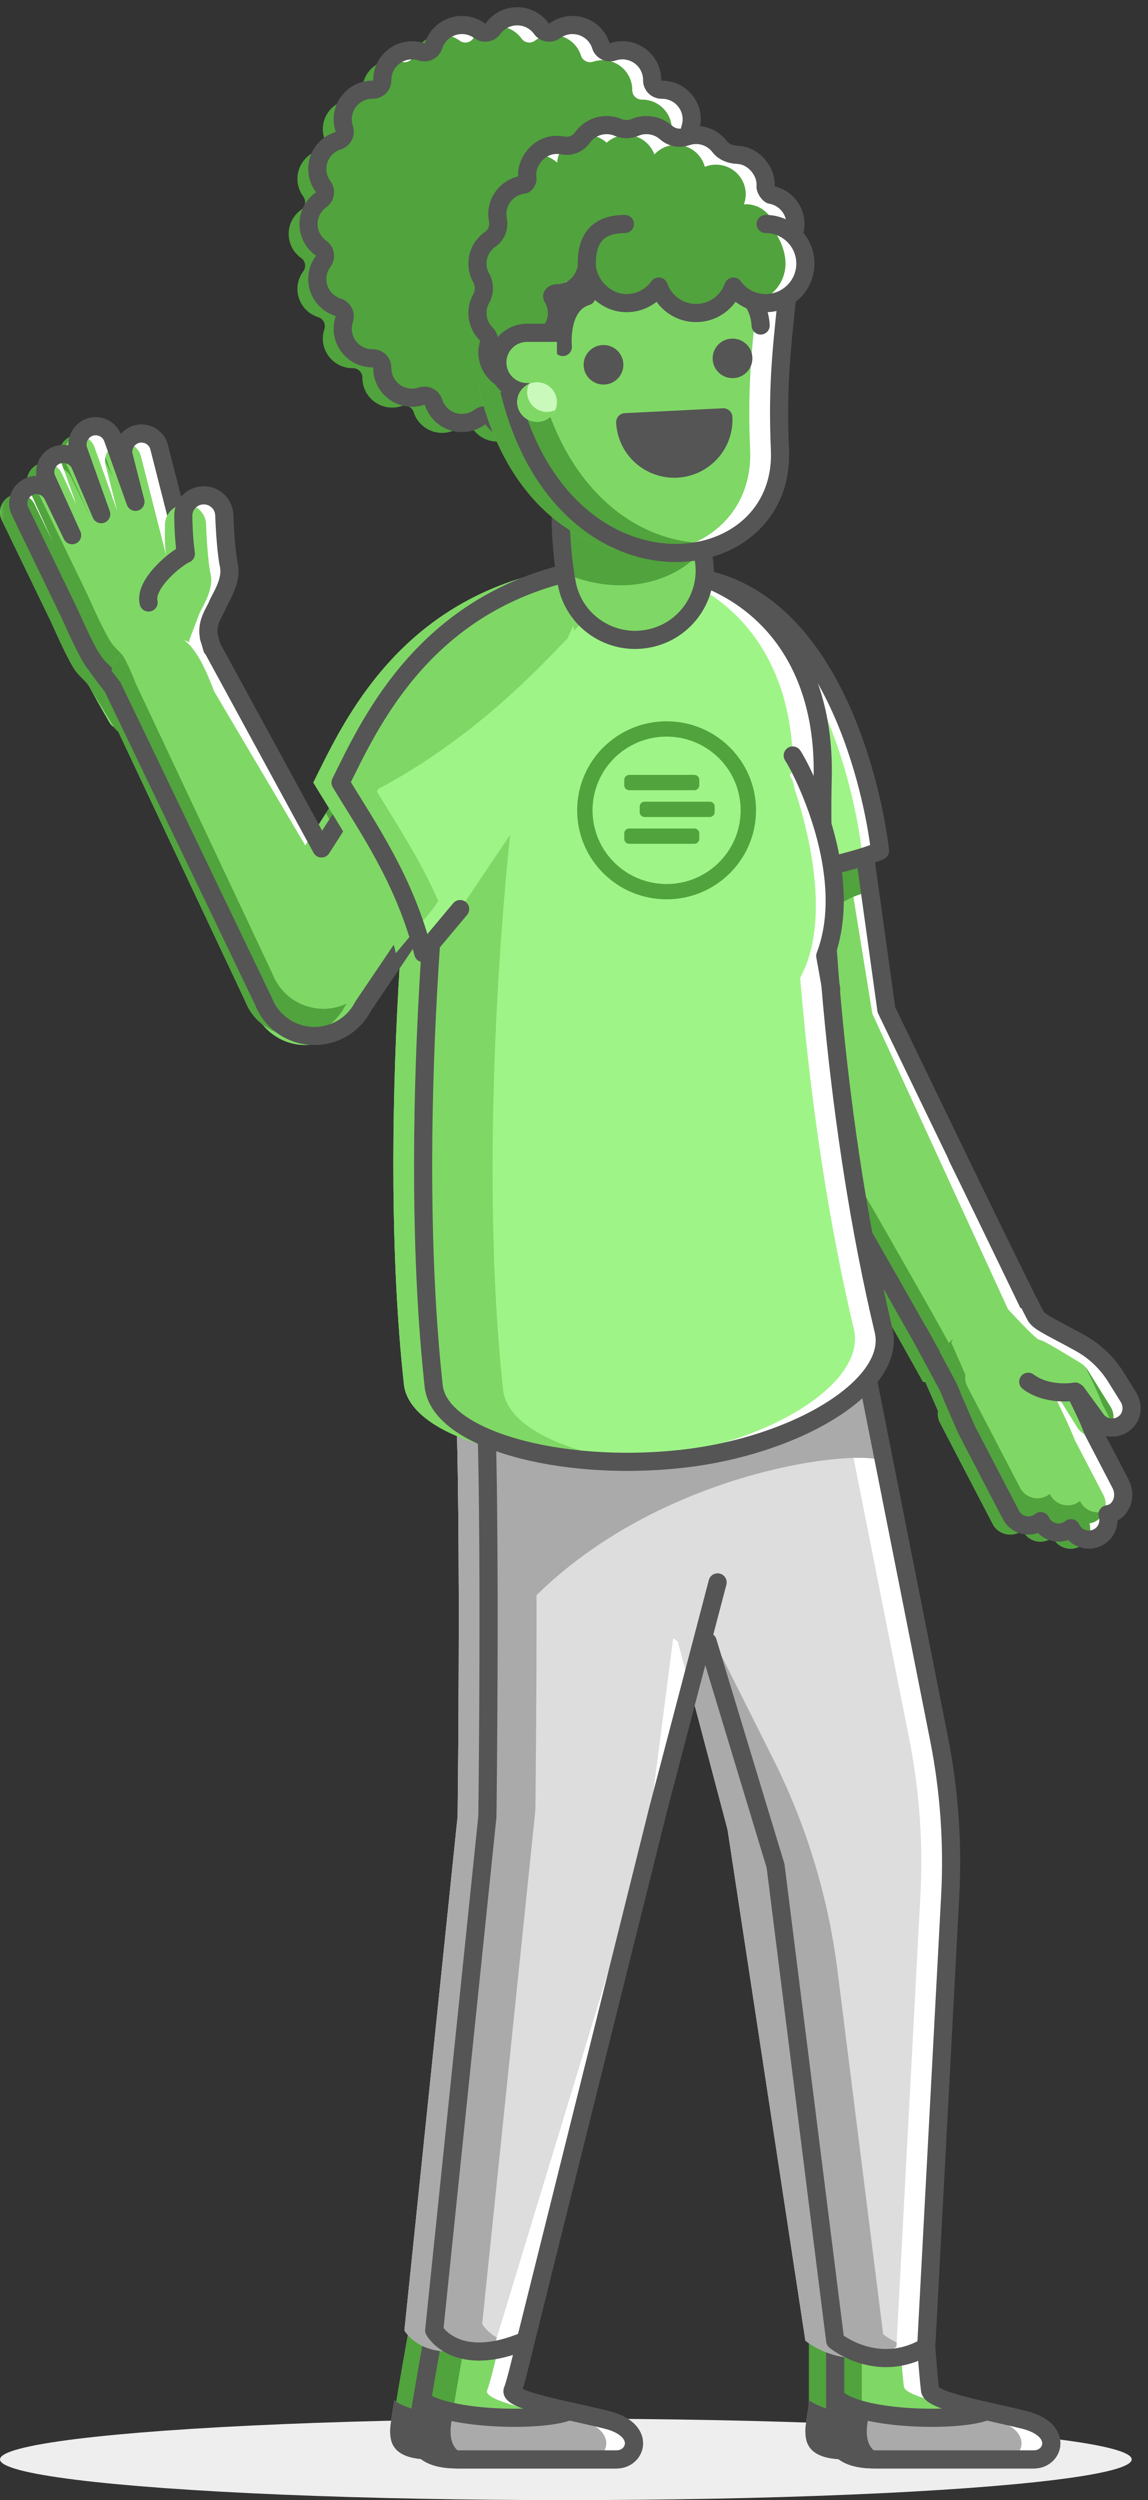 <?xml version="1.0" encoding="UTF-8"?>
<svg width="141px" height="307px" viewBox="0 0 141 307" version="1.1" xmlns="http://www.w3.org/2000/svg" xmlns:xlink="http://www.w3.org/1999/xlink">
    <rect x="0" y="0" width="141" height="307" fill="#333333" stroke="none"/>
    <title>AC8AFE9D-F5D3-4795-B38E-2D678ABB1022</title>
    <defs>
        <polygon id="path-1" points="0 0 24.533 0 24.533 33.33 0 33.33"></polygon>
    </defs>
    <g id="Web" stroke="none" stroke-width="1" fill="none" fill-rule="evenodd">
        <g id="W---Blog-Refresh---Article" transform="translate(-245, -2116)">
            <g id="Subscibe" transform="translate(195, 2088)">
                <g id="Left-Person" transform="translate(50, 30)">
                    <ellipse id="Oval" fill="#EEEEEE" cx="69.5" cy="300" rx="69.5" ry="5"></ellipse>
                    <g id="Group-190">
                        <path d="M115.603,166.575 C109.145,154.874 95.703,131.847 94.223,129.163 C92.742,126.48 91.972,122.773 92.023,120.84 C92.072,118.908 88.576,91.671 96.485,85.906 C104.395,80.139 105.175,95.445 105.175,95.445 L109.38,121.355 L126.292,158.192 C124.182,161.764 118.589,166.687 115.603,166.575" id="Fill-1" fill="#FFFFFF"></path>
                        <path d="M113.366,167.688 C106.908,155.988 93.466,132.961 91.986,130.277 C90.504,127.594 89.735,123.886 89.785,121.954 C89.834,120.021 86.338,92.785 94.248,87.019 C102.158,81.252 102.938,96.559 102.938,96.559 L107.143,122.468 L124.055,159.305 C121.944,162.878 116.352,167.801 113.366,167.688" id="Fill-3" fill="#7FD865"></path>
                        <path d="M116.722,163.235 C110.264,151.535 96.822,128.508 95.342,125.823 C93.861,123.14 93.091,119.433 93.14,117.501 C93.183,115.875 90.718,96.355 94.638,86.759 C94.508,86.844 94.382,86.921 94.248,87.019 C86.338,92.785 89.834,120.021 89.784,121.954 C89.735,123.886 90.504,127.594 91.986,130.277 C93.466,132.961 106.908,155.988 113.366,167.688 C116.352,167.801 121.944,162.878 124.055,159.305 L123.94,159.054 C121.513,161.38 118.601,163.306 116.722,163.235" id="Fill-5" fill="#51A33D"></path>
                        <path d="M107.126,107.469 L105.175,95.445 C105.175,95.445 105.089,93.815 104.703,91.821 L94.591,90.704 L90.587,93.241 C87.679,103.315 89.824,120.436 89.784,121.953 C89.776,122.289 89.801,122.692 89.842,123.121 C92.845,119.347 100.292,108.38 107.126,107.469" id="Fill-7" fill="#51A33D"></path>
                        <path d="M105.175,95.445 L108.867,121.992 L126.832,159.168 C124.721,162.74 118.589,166.688 115.603,166.574 C109.145,154.874 95.704,131.847 94.223,129.164 C92.742,126.48 91.972,122.772 92.022,120.84 C92.054,119.623 90.475,105.791 89.339,94.408" id="Stroke-9" stroke="#555555" stroke-width="2.229" stroke-linecap="round" stroke-linejoin="round"></path>
                        <path d="M126.64,158.376 C126.64,158.376 127.344,159.692 128.322,161.562 C128.796,161.347 129.339,161.274 129.885,161.405 C130.287,161.502 130.578,161.572 135.012,164.291 C135.33,164.487 135.599,164.754 135.797,165.07 L138.637,169.632 C139.34,170.76 138.991,172.24 137.858,172.939 C137.054,173.434 136.073,173.403 135.319,172.94 C135.012,172.751 134.741,172.49 134.536,172.162 L131.996,168.083 C131.833,167.985 131.67,167.885 131.507,167.785 C132.693,170.167 133.759,172.411 134.231,173.683 L137.774,180.487 C138.387,181.665 137.924,183.113 136.741,183.723 C136.512,183.841 136.274,183.907 136.032,183.948 C136.373,185.037 135.897,186.245 134.843,186.788 C134.062,187.191 133.164,187.126 132.466,186.699 C132.105,186.479 131.799,186.161 131.591,185.76 L131.536,185.656 C131.413,185.756 131.276,185.845 131.129,185.921 C130.349,186.323 129.45,186.259 128.753,185.832 C128.392,185.61 128.086,185.293 127.878,184.893 L127.823,184.789 C127.7,184.888 127.563,184.978 127.416,185.054 C126.635,185.455 125.737,185.392 125.039,184.963 C124.679,184.743 124.373,184.426 124.165,184.025 L120.18,176.371 L117.694,171.596 C117.454,171.135 117.384,170.633 117.453,170.155 L115.711,166.182 C118.856,159.282 126.64,158.376 126.64,158.376" id="Fill-11" fill="#FFFFFF"></path>
                        <path d="M123.678,158.614 C123.678,158.614 127.102,162.388 127.648,162.519 C128.05,162.616 128.342,162.686 132.774,165.405 C133.093,165.601 133.362,165.867 133.559,166.184 L136.401,170.746 C137.102,171.874 136.753,173.353 135.621,174.051 C134.817,174.547 133.836,174.517 133.083,174.054 C132.774,173.864 132.503,173.603 132.3,173.275 L129.759,169.196 C129.597,169.097 129.432,168.997 129.27,168.898 C130.455,171.279 131.521,173.525 131.994,174.796 L135.536,181.601 C136.149,182.777 135.687,184.226 134.503,184.836 C134.275,184.954 134.036,185.021 133.795,185.061 C134.135,186.151 133.659,187.358 132.605,187.902 C131.824,188.304 130.926,188.24 130.228,187.812 C129.868,187.591 129.562,187.274 129.353,186.874 L129.299,186.77 C129.175,186.869 129.039,186.958 128.892,187.033 C128.111,187.436 127.213,187.373 126.515,186.944 C126.155,186.724 125.849,186.407 125.64,186.006 L125.586,185.902 C125.462,186.001 125.326,186.09 125.179,186.166 C124.398,186.569 123.5,186.505 122.802,186.077 C122.442,185.857 122.136,185.539 121.927,185.139 L117.942,177.485 L115.457,172.71 C115.216,172.248 115.147,171.746 115.215,171.267 L113.473,167.296 C116.619,160.396 123.678,158.614 123.678,158.614" id="Fill-13" fill="#7FD865"></path>
                        <path d="M136.401,170.746 L133.559,166.184 C133.502,166.092 133.426,166.013 133.357,165.929 C134.235,167.731 134.978,169.341 135.35,170.343 L136.622,172.786 C136.848,172.129 136.797,171.383 136.401,170.746" id="Fill-15" fill="#51A33D"></path>
                        <path d="M133.584,183.359 C133.224,183.139 132.918,182.821 132.709,182.421 L132.655,182.316 C132.531,182.416 132.395,182.505 132.248,182.581 C131.467,182.983 130.569,182.919 129.871,182.492 C129.511,182.27 129.205,181.954 128.996,181.553 L128.942,181.449 C128.818,181.549 128.682,181.638 128.535,181.714 C127.754,182.115 126.856,182.052 126.158,181.623 C125.798,181.403 125.491,181.086 125.283,180.686 L121.298,173.032 L118.813,168.257 C118.572,167.795 118.503,167.293 118.571,166.815 L116.829,162.842 C116.902,162.684 116.986,162.542 117.062,162.389 C115.712,163.627 114.416,165.228 113.473,167.296 L115.215,171.268 C115.147,171.746 115.216,172.249 115.457,172.711 L117.942,177.485 L121.927,185.139 C122.135,185.539 122.442,185.856 122.802,186.077 C123.5,186.505 124.398,186.569 125.179,186.167 C125.326,186.091 125.462,186.002 125.586,185.902 L125.64,186.006 C125.849,186.407 126.155,186.723 126.515,186.945 C127.213,187.372 128.111,187.436 128.892,187.034 C129.039,186.958 129.175,186.869 129.299,186.769 L129.353,186.874 C129.562,187.274 129.868,187.592 130.228,187.812 C130.926,188.24 131.824,188.304 132.605,187.901 C133.659,187.358 134.135,186.15 133.795,185.061 C134.036,185.02 134.275,184.954 134.503,184.836 C135.048,184.555 135.431,184.093 135.636,183.565 C134.939,183.805 134.188,183.73 133.584,183.359" id="Fill-17" fill="#51A33D"></path>
                        <path d="M117.579,140.092 C117.859,140.624 126.607,158.614 127.239,159.658 C127.706,160.428 129.643,161.219 132.757,162.968 C134.524,163.961 136.001,165.398 137.069,167.113 L138.592,169.558 C139.191,170.521 139.111,171.807 138.295,172.597 C137.436,173.43 136.217,173.491 135.32,172.94 C135.012,172.751 134.74,172.489 134.537,172.162 L132.214,168.986 C132.052,168.887 132.214,168.986 132.051,168.886 C133.237,171.268 133.759,172.411 134.231,173.683 L137.621,180.193 C138.097,181.11 138.078,182.236 137.475,183.074 C137.057,183.656 136.549,183.86 136.032,183.947 C136.373,185.037 135.896,186.245 134.842,186.788 C134.062,187.19 133.163,187.127 132.465,186.699 C132.106,186.478 131.799,186.16 131.591,185.761 L131.536,185.656 C131.412,185.755 131.277,185.845 131.129,185.92 C130.348,186.323 129.45,186.26 128.752,185.831 C128.393,185.61 128.086,185.293 127.878,184.892 L127.823,184.789 C127.699,184.888 127.564,184.977 127.416,185.053 C126.635,185.456 125.737,185.391 125.039,184.964 C124.679,184.743 124.373,184.426 124.165,184.025 L120.18,176.371 L118.714,173.556 C118.145,172.249 117.579,170.946 117.011,169.639 C116.816,169.097 116.599,168.564 116.325,168.054 L112.911,161.696" id="Stroke-19" stroke="#555555" stroke-width="2.229" stroke-linecap="round" stroke-linejoin="round"></path>
                        <path d="M89.544,106.806 C89.544,106.806 103.76,104.438 108.085,102.474 C107.225,95.067 102.375,72.47 86.492,69.084" id="Fill-21" fill="#FFFFFF"></path>
                        <path d="M87.307,106.806 C87.307,106.806 101.523,104.438 105.848,102.474 C104.988,95.067 100.138,72.47 84.255,69.084" id="Fill-23" fill="#9FF487"></path>
                        <path d="M89.544,106.806 C89.544,106.806 103.76,104.438 108.085,102.474 C107.225,95.067 102.375,72.47 86.492,69.084" id="Stroke-25" stroke="#555555" stroke-width="2.229" stroke-linecap="round" stroke-linejoin="round"></path>
                        <path d="M132.051,168.886 C132.051,168.886 128.702,169.483 126.293,167.671" id="Stroke-27" stroke="#555555" stroke-width="2.229" stroke-linecap="round" stroke-linejoin="round"></path>
                        <path d="M53.761,281.781 C53.761,281.781 51.32,295.142 51.32,296.356 C51.32,297.571 51.32,300 56.202,300 L75.73,300 C78.171,300 78.171,296.356 73.289,295.142 C68.407,293.927 62.416,292.712 62.971,291.498 C63.525,290.283 65.966,279.352 65.966,279.352 L53.761,281.781 Z" id="Fill-29" fill="#FFFFFF"></path>
                        <path d="M50.627,281.781 C50.627,281.781 48.186,295.142 48.186,296.356 C48.186,297.571 48.186,300 53.068,300 L72.596,300 C75.037,300 75.037,296.356 70.155,295.142 C65.273,293.927 59.282,292.712 59.837,291.498 C60.391,290.283 62.832,279.352 62.832,279.352 L50.627,281.781 Z" id="Fill-31" fill="#7FD865"></path>
                        <path d="M55.339,296.356 C55.339,295.141 57.78,281.781 57.78,281.781 L62.496,280.843 C62.699,279.943 62.831,279.352 62.831,279.352 L50.626,281.781 C50.626,281.781 48.185,295.141 48.185,296.356 C48.185,297.571 48.185,300 53.067,300 L60.221,300 C55.339,300 55.339,297.571 55.339,296.356" id="Fill-33" fill="#51A33D"></path>
                        <path d="M53.761,281.781 C53.761,281.781 51.32,295.142 51.32,296.356 C51.32,297.571 51.32,300 56.202,300 L75.73,300 C78.171,300 79.391,296.356 74.509,295.142 C69.627,293.927 62.416,292.712 62.971,291.498 C63.525,290.283 65.966,279.352 65.966,279.352 L53.761,281.781 Z" id="Stroke-35" stroke="#555555" stroke-width="2.229" stroke-linecap="round" stroke-linejoin="round"></path>
                        <path d="M74.509,295.141 C73.086,294.787 71.466,294.433 69.897,294.079 L69.897,294.079 C66.505,295.446 54.981,295.141 51.833,292.757 C51.533,294.576 51.32,295.998 51.32,296.356 C51.32,297.571 51.32,300 56.202,300 L75.729,300 C78.17,300 79.391,296.356 74.509,295.141" id="Fill-37" fill="#FFFFFF"></path>
                        <path d="M71.109,295.141 C69.686,294.787 68.066,294.433 66.496,294.079 L66.496,294.079 C63.105,295.446 51.581,295.141 48.433,292.757 C48.133,294.576 47.919,295.998 47.919,296.356 C47.919,297.571 47.919,300 52.801,300 L72.329,300 C74.77,300 75.991,296.356 71.109,295.141" id="Fill-39" fill="#AAAAAA"></path>
                        <path d="M69.713,294.808 C68.67,294.566 67.573,294.322 66.497,294.079 L66.496,294.079 C65.769,294.372 64.654,294.584 63.341,294.719 C65.506,294.913 67.766,294.937 69.713,294.808" id="Fill-41" fill="#555555"></path>
                        <path d="M55.339,296.356 C55.339,296.139 55.419,295.528 55.546,294.679 C52.519,294.379 49.746,293.751 48.433,292.757 C48.133,294.576 47.919,295.998 47.919,296.356 C47.919,297.571 47.919,300 52.801,300 L60.221,300 C55.339,300 55.339,297.571 55.339,296.356" id="Fill-43" fill="#555555"></path>
                        <path d="M74.509,295.141 C73.086,294.787 71.466,294.433 69.897,294.079 L69.897,294.079 C66.505,295.446 54.981,295.141 51.833,292.757 C51.533,294.576 51.32,295.998 51.32,296.356 C51.32,297.571 51.32,300 56.202,300 L75.729,300 C78.17,300 79.391,296.356 74.509,295.141 Z" id="Stroke-45" stroke="#555555" stroke-width="2.229" stroke-linecap="round" stroke-linejoin="round"></path>
                        <path d="M102.58,282.051 L102.58,296.356 C102.58,297.57 102.58,299.999 107.462,299.999 L126.99,299.999 C129.431,299.999 130.651,296.356 125.769,295.141 C120.887,293.926 114.394,292.822 114.23,291.497 C113.89,288.759 113.285,279.353 113.285,279.353 L102.58,282.051 Z" id="Fill-47" fill="#FFFFFF"></path>
                        <path d="M99.364,281.607 L99.364,295.912 C99.364,297.127 99.364,299.556 104.246,299.556 L123.774,299.556 C126.215,299.556 127.436,295.912 122.554,294.697 C117.672,293.483 111.179,292.378 111.014,291.054 C110.674,288.315 110.07,278.909 110.07,278.909 L99.364,281.607 Z" id="Fill-49" fill="#7FD865"></path>
                        <path d="M105.849,295.912 L105.849,281.608 L110.175,280.517 C110.11,279.541 110.07,278.908 110.07,278.908 L99.364,281.608 L99.364,295.912 C99.364,297.127 99.364,299.556 104.246,299.556 L110.731,299.556 C105.849,299.556 105.849,297.127 105.849,295.912" id="Fill-51" fill="#51A33D"></path>
                        <path d="M102.58,282.051 L102.58,296.356 C102.58,297.57 102.58,299.999 107.462,299.999 L126.99,299.999 C129.431,299.999 130.651,296.356 125.769,295.141 C120.887,293.926 114.394,292.822 114.23,291.497 C113.89,288.759 113.285,279.353 113.285,279.353 L102.58,282.051 Z" id="Stroke-53" stroke="#555555" stroke-width="2.229" stroke-linecap="round" stroke-linejoin="round"></path>
                        <path d="M125.769,295.141 C124.346,294.787 122.726,294.433 121.157,294.079 L121.157,294.079 C117.765,295.446 106.241,295.141 103.093,292.757 C102.793,294.576 102.58,295.998 102.58,296.356 C102.58,297.571 102.58,300 107.462,300 L126.989,300 C129.43,300 130.651,296.356 125.769,295.141" id="Fill-55" fill="#FFFFFF"></path>
                        <path d="M122.108,295.141 C120.685,294.787 119.065,294.433 117.495,294.079 L117.495,294.079 C114.103,295.446 102.58,295.141 99.432,292.757 C99.132,294.576 98.918,295.998 98.918,296.356 C98.918,297.571 98.918,300 103.8,300 L123.328,300 C125.769,300 126.99,296.356 122.108,295.141" id="Fill-57" fill="#AAAAAA"></path>
                        <path d="M120.737,294.813 C119.685,294.569 118.58,294.325 117.496,294.08 L117.495,294.08 C116.779,294.368 115.687,294.577 114.401,294.713 C116.548,294.909 118.793,294.937 120.737,294.813" id="Fill-59" fill="#555555"></path>
                        <path d="M106.457,296.356 C106.457,296.14 106.535,295.534 106.663,294.692 C103.589,294.396 100.762,293.764 99.432,292.757 C99.132,294.576 98.918,295.998 98.918,296.356 C98.918,297.571 98.918,300 103.8,300 L111.339,300 C106.457,300 106.457,297.571 106.457,296.356" id="Fill-61" fill="#555555"></path>
                        <path d="M125.769,295.141 C124.346,294.787 122.726,294.433 121.157,294.079 L121.157,294.079 C117.765,295.446 106.241,295.141 103.093,292.757 C102.793,294.576 102.58,295.998 102.58,296.356 C102.58,297.571 102.58,300 107.462,300 L126.989,300 C129.43,300 130.651,296.356 125.769,295.141 Z" id="Stroke-63" stroke="#555555" stroke-width="2.229" stroke-linecap="round" stroke-linejoin="round"></path>
                        <path d="M86.917,199.595 L95.257,227.126 L102.58,285.425 C102.58,285.425 107.746,289.676 113.761,286.175 L116.708,230.783 C117.051,224.321 116.589,217.842 115.331,211.493 L104.48,156.753 L58.961,161.348 C60.543,167.684 59.863,221.053 59.863,221.053 L53.33,284.163 C53.33,284.163 56.029,289.049 64.573,285.406 L80.815,220.243 L86.342,199.159 L86.917,199.595 Z" id="Fill-65" fill="#FFFFFF"></path>
                        <path d="M83.256,199.595 L89.358,222.672 L98.919,285.425 C98.919,285.425 104.085,289.676 110.1,286.175 L113.047,230.783 C113.39,224.321 112.928,217.842 111.669,211.493 L100.818,156.753 L55.3,161.348 C56.882,167.684 56.201,221.053 56.201,221.053 L49.668,284.163 C49.668,284.163 52.368,289.049 60.911,285.406 L79.391,224.696 L82.681,199.159 L83.256,199.595 Z" id="Fill-67" fill="#DDDDDD"></path>
                        <path d="M56.341,201.364 C56.338,202.617 56.333,203.842 56.329,205.03 C56.329,205.033 56.329,205.037 56.329,205.04 C56.325,205.867 56.321,206.669 56.316,207.456 C68.616,180.564 103.005,175.71 108.085,177.274 L108.391,176.484 L104.48,156.753 L100.89,157.116 L100.852,156.923 L100.852,156.923 L100.838,156.854 L100.819,156.753 L55.299,161.347 C55.544,162.327 55.735,164.432 55.882,167.289 C55.884,167.347 55.888,167.406 55.891,167.465 C55.933,168.29 55.971,169.176 56.005,170.113 C56.314,178.434 56.367,190.86 56.341,201.357 L56.341,201.364 Z" id="Fill-69" fill="#AAAAAA"></path>
                        <path d="M59.222,283.371 L65.756,220.261 C65.756,220.261 66.435,166.894 64.854,160.556 L100.852,156.923 L100.819,156.754 L55.3,161.347 C56.881,167.685 56.202,221.052 56.202,221.052 L49.669,284.163 C49.669,284.163 52.368,289.05 60.912,285.406 L61.021,285.044 C59.736,284.299 59.222,283.371 59.222,283.371" id="Fill-71" fill="#AAAAAA"></path>
                        <path d="M108.473,284.633 L102.867,240.005 C101.73,230.957 99.061,222.165 94.972,214.004 L87.351,198.804 L84.614,204.733 L87.603,216.035 L89.359,222.673 L98.919,285.425 C98.919,285.425 104.085,289.676 110.099,286.175 L110.127,285.647 C109.089,285.132 108.473,284.633 108.473,284.633" id="Fill-73" fill="#AAAAAA"></path>
                        <path d="M86.917,199.595 L95.257,227.126 L102.58,285.425 C102.58,285.425 107.746,289.676 113.761,286.175 L116.708,230.783 C117.051,224.321 116.589,217.842 115.331,211.493 L104.48,156.753 L58.961,161.348 C60.543,167.684 59.863,221.053 59.863,221.053 L53.33,284.163 C53.33,284.163 56.029,289.049 64.573,285.406 L80.815,220.243 L88.138,192.308" id="Stroke-75" stroke="#555555" stroke-width="2.229" stroke-linecap="round" stroke-linejoin="round"></path>
                        <path d="M83.516,177.161 C68.706,178.741 53.976,174.723 53.267,168.204 C49.878,137.082 53.981,96.746 55.806,87.669 C59.042,71.58 73.028,65.372 83.476,67.972 C93.94,70.567 101.422,79.303 101.041,93.63 C100.66,107.956 102.574,136.401 108.527,161.387 C110.131,168.126 97.831,175.635 83.516,177.161" id="Fill-77" fill="#FFFFFF"></path>
                        <path d="M79.861,176.957 C65.05,178.537 50.321,174.519 49.611,168 C46.223,136.878 50.325,96.542 52.151,87.465 C55.386,71.376 69.372,65.167 79.82,67.768 C90.285,70.363 97.766,79.099 97.385,93.426 C97.005,107.751 98.919,136.197 104.871,161.183 C106.475,167.922 94.175,175.431 79.861,176.957" id="Fill-79" fill="#9FF487"></path>
                        <path d="M61.797,168.68 C58.408,137.559 62.511,97.222 64.336,88.146 C66.617,76.806 74.239,70.396 82.197,68.498 C81.422,68.222 80.634,67.969 79.82,67.767 C69.371,65.167 55.386,71.377 52.15,87.465 C50.325,96.541 46.223,136.877 49.611,167.999 C50.263,173.986 62.737,177.859 76.239,177.23 C68.202,175.873 62.242,172.769 61.797,168.68" id="Fill-81" fill="#7FD865"></path>
                        <path d="M83.516,177.161 C68.706,178.741 53.976,174.723 53.267,168.204 C49.878,137.082 53.981,96.746 55.806,87.669 C59.042,71.58 73.028,65.372 83.476,67.972 C93.94,70.567 101.422,79.303 101.041,93.63 C100.66,107.956 102.574,136.401 108.527,161.387 C110.131,168.126 97.831,175.635 83.516,177.161 Z" id="Stroke-83" stroke="#555555" stroke-width="2.229" stroke-linecap="round" stroke-linejoin="round"></path>
                        <path d="M99.373,117.634 C105.18,111.697 101.529,99.426 100.045,94.901 C100.045,94.901 99.812,92.29 97.764,92.493 C95.717,92.696 94.903,106.18 94.568,108.785 C94.232,111.39 97.321,119.733 99.373,117.634" id="Fill-85" fill="#FFFFFF"></path>
                        <path d="M97.698,119.028 C102.58,111.741 99.089,99.427 97.604,94.901 C97.604,94.901 97.371,92.29 95.324,92.492 C93.276,92.696 92.463,106.179 92.127,108.784 C91.791,111.39 96.066,121.464 97.698,119.028" id="Fill-87" fill="#9FF487"></path>
                        <path d="M97.364,90.771 C98.468,92.405 105.172,105.41 101.359,115.384 L102.085,119.433" id="Stroke-89" stroke="#555555" stroke-width="2.229" stroke-linecap="round" stroke-linejoin="round"></path>
                        <path d="M77.283,101.615 L85.279,101.615 C85.615,101.615 85.888,101.348 85.888,101.019 L85.888,100.332 C85.888,100.002 85.615,99.735 85.279,99.735 L77.283,99.735 C76.947,99.735 76.674,100.002 76.674,100.332 L76.674,101.019 C76.674,101.348 76.947,101.615 77.283,101.615 M79.172,98.324 L87.169,98.324 C87.504,98.324 87.777,98.057 87.777,97.727 L87.777,97.041 C87.777,96.711 87.504,96.443 87.169,96.443 L79.172,96.443 C78.837,96.443 78.565,96.711 78.565,97.041 L78.565,97.727 C78.565,98.057 78.837,98.324 79.172,98.324 M77.283,95.034 L85.279,95.034 C85.615,95.034 85.888,94.765 85.888,94.436 L85.888,93.75 C85.888,93.419 85.615,93.152 85.279,93.152 L77.283,93.152 C76.947,93.152 76.674,93.419 76.674,93.75 L76.674,94.436 C76.674,94.765 76.947,95.034 77.283,95.034 M81.872,86.57 C75.805,86.57 70.887,91.464 70.887,97.502 C70.887,103.538 75.805,108.433 81.872,108.433 C87.938,108.433 92.856,103.538 92.856,97.502 C92.856,91.464 87.938,86.57 81.872,86.57 M81.872,106.553 C76.849,106.553 72.777,102.5 72.777,97.502 C72.777,92.503 76.849,88.451 81.872,88.451 C86.895,88.451 90.967,92.503 90.967,97.502 C90.967,102.5 86.895,106.553 81.872,106.553" id="Fill-91" fill="#51A33D"></path>
                        <path d="M3.504,57.788 C4.596,57.222 5.955,57.72 6.49,58.827 L8.858,63.721 L5.766,56.891 C5.244,55.777 5.731,54.452 6.85,53.933 C7.947,53.453 9.301,53.898 9.823,55.012 L11.603,58.82 L9.637,53.308 C9.224,52.148 9.879,50.869 10.997,50.464 C12.162,50.053 13.441,50.659 13.855,51.817 L16.638,59.621 L15.207,54.005 C14.904,52.812 15.639,51.608 16.826,51.298 C18.024,50.997 19.241,51.718 19.545,52.909 L24.295,71.554 C24.573,72.643 26.38,78.628 27.006,80.79 C27.896,83.871 17.393,88.552 15.701,85.648 C14.474,83.546 13.624,81.986 13.201,81.205 C12.778,80.425 11.883,79.936 11.239,78.849 C10.093,76.914 8.838,73.94 8.508,73.257 L2.46,60.759 C1.924,59.651 2.391,58.321 3.504,57.788" id="Fill-93" fill="#9FF487"></path>
                        <path d="M3.504,57.788 C4.596,57.222 5.955,57.72 6.49,58.827 L8.858,63.721 L5.766,56.891 C5.244,55.777 5.731,54.452 6.85,53.933 C7.947,53.453 9.301,53.898 9.823,55.012 L11.603,58.82 L9.637,53.308 C9.224,52.148 9.879,50.869 10.997,50.464 C12.162,50.053 13.441,50.659 13.855,51.817 L16.638,59.621 L15.207,54.005 C14.904,52.812 15.639,51.608 16.826,51.298 C18.024,50.997 19.241,51.718 19.545,52.909 L22.663,65.145 C22.371,63.256 22.528,61.825 22.513,61.41 C22.466,60.028 23.555,58.866 24.945,58.824 C26.335,58.778 27.498,59.863 27.544,61.244 C27.583,62.416 27.76,65.803 28.107,67.392 C28.535,69.372 27.042,71.435 26.702,72.307 C26.464,72.916 25.833,74.588 25.456,75.554 C26.038,77.517 26.681,79.668 27.006,80.79 C27.896,83.871 17.394,88.553 15.701,85.648 C14.474,83.546 13.624,81.986 13.201,81.205 C12.778,80.425 11.883,79.936 11.239,78.849 C10.093,76.914 8.838,73.94 8.508,73.257 L2.46,60.759 C1.924,59.651 2.391,58.321 3.504,57.788" id="Fill-95" fill="#FFFFFF"></path>
                        <path d="M1.267,58.901 C2.359,58.335 3.718,58.833 4.253,59.941 L6.621,64.835 L3.529,58.005 C3.007,56.89 3.493,55.566 4.613,55.047 C5.709,54.566 7.064,55.011 7.585,56.126 L9.365,59.933 L7.4,54.421 C6.987,53.261 7.641,51.982 8.76,51.578 C9.925,51.166 11.203,51.773 11.617,52.93 L14.4,60.734 L12.97,55.118 C12.666,53.926 13.401,52.721 14.588,52.412 C15.787,52.11 17.004,52.831 17.308,54.023 L20.426,66.259 C20.134,64.369 20.29,62.939 20.276,62.524 C20.229,61.141 21.317,59.98 22.708,59.937 C24.097,59.892 25.261,60.976 25.307,62.358 C25.346,63.529 25.522,66.916 25.869,68.505 C26.298,70.486 24.804,72.549 24.464,73.42 C24.227,74.029 23.596,75.701 23.219,76.668 C23.801,78.63 24.444,80.781 24.768,81.903 C25.659,84.984 15.157,89.666 13.464,86.762 C12.237,84.659 11.387,83.099 10.964,82.319 C10.541,81.538 9.646,81.05 9.002,79.962 C7.856,78.027 6.601,75.053 6.271,74.37 L0.222,61.872 C-0.314,60.765 0.154,59.434 1.267,58.901" id="Fill-97" fill="#7FD865"></path>
                        <path d="M12.908,54.598 L13.841,56.593 L12.958,54.119 C12.924,54.275 12.905,54.434 12.908,54.598" id="Fill-99" fill="#51A33D"></path>
                        <path d="M24.9,62.919 C24.779,62.137 24.738,61.44 24.727,60.855 C24.591,60.692 24.436,60.547 24.264,60.423 L24.9,62.919 Z" id="Fill-101" fill="#51A33D"></path>
                        <g id="Group-105" transform="translate(0, 54.857)">
                            <mask id="mask-2" fill="white">
                                <use xlink:href="#path-1"></use>
                            </mask>
                            <g id="Clip-104"></g>
                            <path d="M17.938,28.566 C16.712,26.462 15.861,24.902 15.438,24.122 C15.015,23.342 14.12,22.854 13.476,21.766 C12.33,19.83 11.076,16.857 10.745,16.174 L4.696,3.676 C4.161,2.569 4.628,1.238 5.741,0.705 C6.128,0.505 6.548,0.443 6.953,0.489 C6.304,-0.018 5.396,-0.153 4.614,0.189 C3.493,0.709 3.007,2.033 3.529,3.149 L6.622,9.979 L4.253,5.085 C3.718,3.976 2.358,3.478 1.267,4.045 C0.153,4.578 -0.314,5.908 0.222,7.016 L6.27,19.514 C6.602,20.197 7.856,23.17 9.001,25.106 C9.646,26.193 10.541,26.682 10.963,27.461 C11.386,28.242 12.82,30.404 14.046,32.507 C15.505,35.009 22.919,31.277 24.533,28.392 C21.814,29.576 18.782,30.013 17.938,28.566" id="Fill-103" fill="#51A33D" mask="url(#mask-2)"></path>
                        </g>
                        <path d="M7.832,55.634 C8.208,55.855 8.526,56.184 8.727,56.601 L11.096,61.495 L8.004,54.665 C7.482,53.55 7.968,52.225 9.088,51.707 C9.406,51.567 9.745,51.514 10.08,51.524 C9.659,51.413 9.202,51.422 8.76,51.577 C7.641,51.982 6.987,53.261 7.399,54.422 L7.832,55.634 Z" id="Fill-106" fill="#51A33D"></path>
                        <path d="M3.504,57.788 C4.596,57.222 5.955,57.72 6.49,58.827 L8.858,63.721 L5.766,56.891 C5.244,55.777 5.731,54.452 6.85,53.933 C7.947,53.453 9.301,53.898 9.823,55.012 L12.432,61.137 L9.637,53.308 C9.224,52.148 9.879,50.869 10.997,50.464 C12.162,50.053 13.441,50.659 13.855,51.817 L16.638,59.621 L15.207,54.005 C14.904,52.812 15.639,51.608 16.826,51.298 C18.024,50.997 19.241,51.718 19.545,52.909 L24.295,71.554 C24.573,72.643 26.38,78.628 27.006,80.79 C27.896,83.871 17.393,88.552 15.701,85.648 C14.474,83.546 13.624,81.986 13.201,81.205 C12.778,80.425 11.883,79.936 11.239,78.849 C10.093,76.914 8.838,73.94 8.508,73.257 L2.46,60.759 C1.924,59.651 2.391,58.321 3.504,57.788 Z" id="Stroke-108" stroke="#555555" stroke-width="2.229" stroke-linecap="round" stroke-linejoin="round"></path>
                        <path d="M26.702,72.307 C27.042,71.435 28.535,69.372 28.107,67.392 C27.76,65.803 27.583,62.416 27.544,61.244 C27.498,59.863 26.335,58.778 24.945,58.824 C23.555,58.866 22.466,60.028 22.513,61.41 C22.529,61.887 22.32,63.702 22.823,66.015 C22.126,66.479 16.462,68.815 18.792,74.457 C19.318,75.736 23.846,76.727 25.16,76.274 C25.206,76.258 26.362,73.179 26.702,72.307" id="Fill-110" fill="#FFFFFF"></path>
                        <path d="M24.464,73.42 C24.804,72.549 26.298,70.486 25.869,68.505 C25.523,66.916 25.346,63.529 25.307,62.358 C25.261,60.976 24.097,59.892 22.708,59.937 C21.318,59.98 20.229,61.141 20.276,62.524 C20.292,63 20.082,64.816 20.586,67.128 C19.889,67.592 14.225,69.928 16.554,75.57 C17.081,76.849 21.608,77.84 22.923,77.387 C22.969,77.371 24.124,74.292 24.464,73.42" id="Fill-112" fill="#7FD865"></path>
                        <path d="M18.248,71.984 C17.713,69.604 21.818,66.394 22.824,66.015 C22.521,63.717 22.526,61.795 22.513,61.41 C22.466,60.027 23.554,58.866 24.945,58.824 C26.334,58.778 27.499,59.863 27.545,61.244 C27.584,62.415 27.761,65.803 28.106,67.392 C28.536,69.372 27.041,71.436 26.701,72.307 C26.361,73.179 25.202,74.566 25.722,76.45" id="Stroke-114" stroke="#555555" stroke-width="2.229" stroke-linecap="round" stroke-linejoin="round"></path>
                        <path d="M38.618,125.215 C38.499,125.215 38.379,125.212 38.26,125.205 C35.616,125.066 33.302,123.393 32.351,120.934 L15.57,85.309 C14.24,81.867 15.966,78.001 19.427,76.676 C22.887,75.354 26.098,78.355 27.43,81.798 L39.489,102.186 L55.397,77.344 C57.086,74.063 61.871,73.055 65.169,74.739 C68.468,76.42 69.392,84.081 67.703,87.364 L44.59,121.58 C43.438,123.819 41.126,125.215 38.618,125.215" id="Fill-116" fill="#FFFFFF"></path>
                        <path d="M36.38,125.215 C36.262,125.215 36.142,125.212 36.022,125.205 C33.379,125.066 31.064,123.393 30.113,120.934 L13.333,85.309 C12.003,81.867 15.061,76.442 18.52,75.118 C21.982,73.795 23.861,78.355 25.192,81.798 L37.252,102.186 L53.16,77.344 C54.849,74.063 59.633,73.055 62.931,74.739 C66.23,76.42 67.154,84.081 65.465,87.364 L42.353,121.58 C41.201,123.819 38.888,125.215 36.38,125.215" id="Fill-118" fill="#7FD865"></path>
                        <path d="M37.499,126.329 C37.38,126.329 37.261,126.325 37.141,126.319 C34.498,126.179 32.183,124.506 31.232,122.047 L14.452,86.422 C13.122,82.98 16.18,77.555 19.639,76.231 C23.1,74.909 24.98,79.469 26.311,82.911 L38.371,103.299 L54.278,78.458 C55.967,75.176 60.752,74.168 64.05,75.853 C67.349,77.534 68.273,85.194 66.584,88.477 L43.472,122.694 C42.319,124.933 40.007,126.329 37.499,126.329" id="Fill-120" fill="#7FD865"></path>
                        <path d="M40.608,98.847 L56.107,74.643 C54.852,75.212 53.789,76.119 53.159,77.345 L40.023,97.858 L40.608,98.847 Z" id="Fill-122" fill="#51A33D"></path>
                        <path d="M39.736,121.876 C39.618,121.876 39.498,121.872 39.378,121.865 C36.735,121.726 34.42,120.053 33.47,117.594 L16.689,81.969 C15.947,80.05 15.164,78.458 14.855,78.232 C13.33,80.418 12.529,83.226 13.333,85.309 L30.113,120.934 C31.064,123.393 33.379,125.066 36.022,125.205 C36.142,125.212 36.262,125.215 36.38,125.215 C38.888,125.215 41.201,123.819 42.353,121.58 L42.59,121.23 C41.71,121.643 40.741,121.876 39.736,121.876" id="Fill-124" fill="#51A33D"></path>
                        <path d="M26.02,77.452 L39.489,102.186 L55.397,77.345 C57.086,74.063 61.871,73.055 65.169,74.74 C68.468,76.421 69.392,84.081 67.703,87.364 L44.59,121.581 C43.438,123.82 41.126,125.216 38.618,125.216 C38.499,125.216 38.379,125.212 38.26,125.206 C35.616,125.066 33.302,123.393 32.351,120.934 L13.835,82.366 C13.835,82.366 12.459,80.69 11.015,78.46" id="Stroke-126" stroke="#555555" stroke-width="2.229" stroke-linecap="round" stroke-linejoin="round"></path>
                        <path d="M69.408,68.415 C51.509,72.868 45.182,87.413 41.825,94.093 C45.182,99.659 49.747,106.133 51.984,115.039 L56.515,109.63 L72.218,86.251 L69.408,68.415 Z" id="Fill-128" fill="#9FF487"></path>
                        <path d="M69.408,68.415 C51.509,72.868 45.182,87.413 41.825,94.093 C45.182,99.659 49.747,106.133 51.984,115.039 L56.515,109.63 L72.218,86.251 L69.408,68.415 Z" id="Fill-130" fill="#9FF487"></path>
                        <path d="M46.301,95.206 C49.158,89.52 54.172,78.141 66.637,72.132 L66.052,68.415 C48.153,72.868 41.826,87.413 38.47,94.093 C41.826,99.659 46.391,106.134 48.629,115.04 L53.159,109.63 L53.833,108.627 C51.523,103.385 48.627,99.066 46.301,95.206" id="Fill-132" fill="#7FD865"></path>
                        <path d="M69.408,68.415 C51.509,72.868 45.182,87.413 41.825,94.093 C42.29,94.862 42.78,95.655 43.281,96.463 C57.28,89.979 66.755,79.407 69.71,76.385 L70.419,74.833 L69.408,68.415 Z" id="Fill-134" fill="#7FD865"></path>
                        <path d="M69.408,68.415 C51.509,72.868 45.182,87.413 41.825,94.093 C45.182,99.659 49.747,106.133 51.984,115.039 L56.515,109.63" id="Stroke-136" stroke="#555555" stroke-width="2.229" stroke-linecap="round" stroke-linejoin="round"></path>
                        <path d="M76.826,76.494 C73.313,76.004 70.338,73.353 69.624,69.693 C69.411,68.602 67.624,58.798 70.417,50.696 C71.948,46.255 76.803,43.888 81.271,45.414 C85.733,46.937 88.11,51.773 86.579,56.215 C85.538,59.234 86.019,64.507 86.398,66.451 C87.297,71.06 84.272,75.523 79.64,76.417 C78.687,76.602 77.738,76.621 76.826,76.494" id="Fill-138" fill="#7FD865"></path>
                        <path d="M86.579,56.214 C88.11,51.772 85.733,46.936 81.271,45.413 C76.804,43.888 71.948,46.255 70.417,50.696 C68.098,57.42 68.935,65.301 69.408,68.416 C75.785,71.199 82.572,69.85 86.256,65.589 C85.923,63.24 85.666,58.86 86.579,56.214" id="Fill-140" fill="#51A33D"></path>
                        <path d="M76.826,76.494 C73.313,76.004 70.338,73.353 69.624,69.693 C69.411,68.602 67.624,58.798 70.417,50.696 C71.948,46.255 76.803,43.888 81.271,45.414 C85.733,46.937 88.11,51.773 86.579,56.215 C85.538,59.234 86.019,64.507 86.398,66.451 C87.297,71.06 84.272,75.523 79.64,76.417 C78.687,76.602 77.738,76.621 76.826,76.494 Z" id="Stroke-142" stroke="#555555" stroke-width="2.229" stroke-linecap="round" stroke-linejoin="round"></path>
                        <path d="M61.711,41.483 C58.426,18.164 73.254,14.397 80.183,15.127 C85.225,15.66 98.268,19.493 96.624,34.913 C95.889,41.808 95.489,46.064 95.794,53.246 C96.533,70.591 66.171,73.13 61.711,41.483" id="Fill-144" fill="#FFFFFF"></path>
                        <path d="M89.155,25.506 C89.155,24.279 88.545,23.197 87.612,22.537 C87.097,22.174 86.978,21.427 87.355,20.923 C88.038,20.008 88.281,18.791 87.901,17.624 C87.519,16.459 86.604,15.615 85.511,15.275 C84.908,15.087 84.564,14.414 84.765,13.818 C85.131,12.739 84.984,11.506 84.259,10.514 C83.535,9.522 82.403,9.002 81.258,9.014 C80.627,9.022 80.09,8.487 80.097,7.859 C80.109,6.72 79.587,5.592 78.59,4.872 C77.593,4.15 76.355,4.004 75.269,4.368 C74.671,4.569 73.994,4.226 73.805,3.626 C73.464,2.539 72.617,1.628 71.445,1.249 C70.273,0.869 69.05,1.111 68.131,1.791 C67.624,2.166 66.874,2.047 66.508,1.535 C65.846,0.607 64.757,0 63.524,0 C62.293,0 61.204,0.607 60.541,1.535 C60.176,2.047 59.425,2.166 58.919,1.791 C58,1.111 56.776,0.869 55.605,1.249 C54.433,1.628 53.586,2.539 53.244,3.626 C53.056,4.226 52.378,4.569 51.78,4.368 C50.695,4.004 49.457,4.15 48.459,4.872 C47.462,5.592 46.94,6.72 46.953,7.859 C46.96,8.487 46.423,9.022 45.791,9.014 C44.646,9.002 43.513,9.522 42.789,10.514 C42.065,11.506 41.918,12.739 42.284,13.818 C42.486,14.414 42.141,15.087 41.538,15.275 C40.446,15.615 39.53,16.459 39.149,17.624 C38.768,18.791 39.012,20.008 39.694,20.923 C40.071,21.427 39.952,22.174 39.437,22.537 C38.504,23.197 37.894,24.279 37.894,25.506 C37.894,26.733 38.504,27.815 39.437,28.475 C39.952,28.838 40.071,29.585 39.694,30.09 C39.012,31.005 38.768,32.222 39.149,33.388 C39.53,34.554 40.446,35.398 41.538,35.737 C42.141,35.925 42.486,36.599 42.284,37.195 C41.918,38.273 42.065,39.507 42.789,40.498 C43.513,41.491 44.646,42.011 45.791,41.997 C46.423,41.991 46.96,42.525 46.953,43.154 C46.94,44.293 47.462,45.421 48.459,46.141 C49.457,46.862 50.695,47.008 51.78,46.644 C52.378,46.444 53.056,46.787 53.244,47.387 C53.586,48.473 54.433,49.385 55.605,49.763 C56.776,50.143 58,49.902 58.919,49.221 C59.425,48.846 60.176,48.965 60.541,49.477 C61.204,50.406 62.293,51.013 63.524,51.013 C64.757,51.013 65.846,50.406 66.508,49.477 C66.874,48.965 67.624,48.846 68.131,49.221 C69.05,49.902 70.273,50.143 71.445,49.763 C72.617,49.385 73.464,48.473 73.805,47.387 C73.994,46.787 74.671,46.444 75.269,46.644 C76.355,47.008 77.593,46.862 78.59,46.141 C79.587,45.421 80.109,44.293 80.097,43.154 C80.09,42.525 80.627,41.991 81.258,41.997 C82.403,42.011 83.535,41.491 84.259,40.498 C84.984,39.507 85.131,38.273 84.765,37.195 C84.564,36.599 84.908,35.925 85.511,35.737 C86.604,35.398 87.519,34.554 87.901,33.388 C88.281,32.222 88.038,31.005 87.355,30.09 C86.979,29.585 87.097,28.838 87.612,28.475 C88.545,27.815 89.155,26.733 89.155,25.506" id="Fill-146" fill="#FFFFFF"></path>
                        <path d="M86.714,26.721 C86.714,25.494 86.104,24.412 85.171,23.752 C84.656,23.389 84.537,22.642 84.914,22.138 C85.597,21.222 85.84,20.006 85.46,18.839 C85.078,17.673 84.163,16.829 83.07,16.49 C82.467,16.302 82.123,15.628 82.324,15.033 C82.69,13.954 82.543,12.72 81.818,11.728 C81.094,10.736 79.962,10.217 78.817,10.229 C78.186,10.237 77.649,9.701 77.656,9.073 C77.668,7.934 77.146,6.807 76.149,6.086 C75.152,5.365 73.914,5.219 72.828,5.583 C72.23,5.783 71.553,5.441 71.364,4.841 C71.023,3.754 70.176,2.842 69.004,2.464 C67.832,2.084 66.609,2.326 65.69,3.006 C65.183,3.381 64.433,3.262 64.067,2.75 C63.405,1.821 62.316,1.215 61.083,1.215 C59.852,1.215 58.763,1.821 58.1,2.75 C57.735,3.262 56.984,3.381 56.478,3.006 C55.559,2.326 54.335,2.084 53.164,2.464 C51.992,2.842 51.145,3.754 50.803,4.841 C50.615,5.441 49.937,5.783 49.339,5.583 C48.254,5.219 47.016,5.365 46.018,6.086 C45.021,6.807 44.499,7.934 44.512,9.073 C44.519,9.701 43.982,10.237 43.35,10.229 C42.205,10.217 41.072,10.736 40.348,11.728 C39.624,12.72 39.477,13.954 39.843,15.033 C40.045,15.628 39.7,16.302 39.097,16.49 C38.005,16.829 37.089,17.673 36.708,18.839 C36.327,20.006 36.571,21.222 37.253,22.138 C37.63,22.642 37.511,23.389 36.996,23.752 C36.063,24.412 35.453,25.494 35.453,26.721 C35.453,27.948 36.063,29.03 36.996,29.69 C37.511,30.053 37.63,30.8 37.253,31.304 C36.571,32.219 36.327,33.436 36.708,34.603 C37.089,35.768 38.005,36.612 39.097,36.952 C39.7,37.14 40.045,37.814 39.843,38.409 C39.477,39.488 39.624,40.721 40.348,41.712 C41.072,42.705 42.205,43.225 43.35,43.212 C43.982,43.205 44.519,43.74 44.512,44.369 C44.499,45.507 45.021,46.635 46.018,47.355 C47.016,48.077 48.254,48.223 49.339,47.859 C49.937,47.658 50.615,48.001 50.803,48.601 C51.145,49.688 51.992,50.6 53.164,50.978 C54.335,51.358 55.559,51.116 56.478,50.436 C56.984,50.061 57.735,50.18 58.1,50.692 C58.763,51.62 59.852,52.227 61.083,52.227 C62.316,52.227 63.405,51.62 64.067,50.692 C64.433,50.18 65.183,50.061 65.69,50.436 C66.609,51.116 67.832,51.358 69.004,50.978 C70.176,50.6 71.023,49.688 71.364,48.601 C71.553,48.001 72.23,47.658 72.828,47.859 C73.914,48.223 75.152,48.077 76.149,47.355 C77.146,46.635 77.668,45.507 77.656,44.369 C77.649,43.74 78.186,43.205 78.817,43.212 C79.962,43.225 81.094,42.705 81.818,41.712 C82.543,40.721 82.69,39.488 82.324,38.409 C82.123,37.814 82.467,37.14 83.07,36.952 C84.163,36.612 85.078,35.768 85.46,34.603 C85.84,33.436 85.597,32.219 84.914,31.304 C84.538,30.8 84.656,30.053 85.171,29.69 C86.104,29.03 86.714,27.948 86.714,26.721" id="Fill-148" fill="#51A33D"></path>
                        <path d="M89.155,25.506 C89.155,24.279 88.545,23.197 87.612,22.537 C87.097,22.174 86.978,21.427 87.355,20.923 C88.038,20.008 88.281,18.791 87.901,17.624 C87.519,16.459 86.604,15.615 85.511,15.275 C84.908,15.087 84.564,14.414 84.765,13.818 C85.131,12.739 84.984,11.506 84.259,10.514 C83.535,9.522 82.403,9.002 81.258,9.014 C80.627,9.022 80.09,8.487 80.097,7.859 C80.109,6.72 79.587,5.592 78.59,4.872 C77.593,4.15 76.355,4.004 75.269,4.368 C74.671,4.569 73.994,4.226 73.805,3.626 C73.464,2.539 72.617,1.628 71.445,1.249 C70.273,0.869 69.05,1.111 68.131,1.791 C67.624,2.166 66.874,2.047 66.508,1.535 C65.846,0.607 64.757,0 63.524,0 C62.293,0 61.204,0.607 60.541,1.535 C60.176,2.047 59.425,2.166 58.919,1.791 C58,1.111 56.776,0.869 55.605,1.249 C54.433,1.628 53.586,2.539 53.244,3.626 C53.056,4.226 52.378,4.569 51.78,4.368 C50.695,4.004 49.457,4.15 48.459,4.872 C47.462,5.592 46.94,6.72 46.953,7.859 C46.96,8.487 46.423,9.022 45.791,9.014 C44.646,9.002 43.513,9.522 42.789,10.514 C42.065,11.506 41.918,12.739 42.284,13.818 C42.486,14.414 42.141,15.087 41.538,15.275 C40.446,15.615 39.53,16.459 39.149,17.624 C38.768,18.791 39.012,20.008 39.694,20.923 C40.071,21.427 39.952,22.174 39.437,22.537 C38.504,23.197 37.894,24.279 37.894,25.506 C37.894,26.733 38.504,27.815 39.437,28.475 C39.952,28.838 40.071,29.585 39.694,30.09 C39.012,31.005 38.768,32.222 39.149,33.388 C39.53,34.554 40.446,35.398 41.538,35.737 C42.141,35.925 42.486,36.599 42.284,37.195 C41.918,38.273 42.065,39.507 42.789,40.498 C43.513,41.491 44.646,42.011 45.791,41.997 C46.423,41.991 46.96,42.525 46.953,43.154 C46.94,44.293 47.462,45.421 48.459,46.141 C49.457,46.862 50.695,47.008 51.78,46.644 C52.378,46.444 53.056,46.787 53.244,47.387 C53.586,48.473 54.433,49.385 55.605,49.763 C56.776,50.143 58,49.902 58.919,49.221 C59.425,48.846 60.176,48.965 60.541,49.477 C61.204,50.406 62.293,51.013 63.524,51.013 C64.757,51.013 65.846,50.406 66.508,49.477 C66.874,48.965 67.624,48.846 68.131,49.221 C69.05,49.902 70.273,50.143 71.445,49.763 C72.617,49.385 73.464,48.473 73.805,47.387 C73.994,46.787 74.671,46.444 75.269,46.644 C76.355,47.008 77.593,46.862 78.59,46.141 C79.587,45.421 80.109,44.293 80.097,43.154 C80.09,42.525 80.627,41.991 81.258,41.997 C82.403,42.011 83.535,41.491 84.259,40.498 C84.984,39.507 85.131,38.273 84.765,37.195 C84.564,36.599 84.908,35.925 85.511,35.737 C86.604,35.398 87.519,34.554 87.901,33.388 C88.281,32.222 88.038,31.005 87.355,30.09 C86.979,29.585 87.097,28.838 87.612,28.475 C88.545,27.815 89.155,26.733 89.155,25.506 Z" id="Stroke-150" stroke="#555555" stroke-width="2.229" stroke-linecap="round" stroke-linejoin="round"></path>
                        <path d="M58.05,41.483 C54.764,18.164 69.592,14.397 76.522,15.127 C81.564,15.66 94.606,19.493 92.963,34.913 C92.228,41.808 91.828,46.064 92.133,53.246 C92.871,70.591 62.51,73.13 58.05,41.483" id="Fill-152" fill="#7FD865"></path>
                        <path d="M65.373,40.269 C63.131,24.362 69.319,17.557 75.679,15.067 C68.467,14.72 54.892,19.068 58.05,41.483 C61.105,63.164 76.314,68.795 85.356,64.617 C77.036,63.94 67.695,56.745 65.373,40.269" id="Fill-154" fill="#51A33D"></path>
                        <path d="M61.711,41.483 C58.426,18.164 73.254,14.397 80.183,15.127 C85.225,15.66 98.268,19.493 96.624,34.913 C95.889,41.808 95.489,46.064 95.794,53.246 C96.533,70.591 66.171,73.13 61.711,41.483 Z" id="Stroke-156" stroke="#555555" stroke-width="2.229" stroke-linecap="round" stroke-linejoin="round"></path>
                        <path d="M76.562,42.673 C76.495,41.333 75.348,40.302 74.003,40.369 C72.656,40.436 71.619,41.576 71.686,42.916 C71.754,44.256 72.9,45.287 74.247,45.221 C75.592,45.154 76.629,44.014 76.562,42.673" id="Fill-158" fill="#555555"></path>
                        <path d="M92.409,41.885 C92.341,40.545 91.195,39.514 89.849,39.58 C88.502,39.647 87.465,40.787 87.532,42.128 C87.6,43.467 88.746,44.499 90.093,44.432 C91.439,44.365 92.476,43.225 92.409,41.885" id="Fill-160" fill="#555555"></path>
                        <path d="M83.118,55.543 C86.446,55.378 89.009,52.559 88.843,49.247 L76.79,49.846 C76.956,53.158 79.79,55.709 83.118,55.543" id="Fill-162" fill="#555555"></path>
                        <path d="M83.118,55.543 C86.446,55.378 89.009,52.559 88.843,49.247 L76.79,49.846 C76.956,53.158 79.79,55.709 83.118,55.543 Z" id="Stroke-164" stroke="#555555" stroke-width="2.229" stroke-linecap="round" stroke-linejoin="round"></path>
                        <path d="M69.127,40.611 C69.127,40.611 68.581,35.436 72.057,34.385" id="Stroke-166" stroke="#555555" stroke-width="2.229" stroke-linecap="round" stroke-linejoin="round"></path>
                        <path d="M89.544,33.515 C91.982,33.393 93.323,35.759 93.425,37.97" id="Stroke-168" stroke="#555555" stroke-width="2.229" stroke-linecap="round" stroke-linejoin="round"></path>
                        <path d="M94.037,21.863 C93.957,21.863 93.883,21.881 93.805,21.886 C93.947,21.497 94.037,21.084 94.037,20.648 C94.037,18.636 92.398,17.004 90.375,17.004 C89.893,17.004 89.435,17.102 89.014,17.271 C88.592,15.722 87.183,14.575 85.493,14.575 C84.431,14.575 83.484,15.031 82.816,15.75 C82.3,14.358 80.968,13.36 79.391,13.36 C78.449,13.36 77.598,13.724 76.95,14.306 C76.301,13.724 75.451,13.36 74.509,13.36 C72.572,13.36 71.003,14.861 70.873,16.756 C70.221,16.161 69.36,15.79 68.406,15.79 C66.385,15.79 64.745,17.422 64.745,19.433 C64.745,19.87 64.835,20.283 64.976,20.671 C64.898,20.667 64.824,20.648 64.745,20.648 C62.723,20.648 61.083,22.279 61.083,24.292 C61.083,25.24 61.457,26.097 62.054,26.745 C60.151,26.876 58.642,28.438 58.642,30.365 C58.642,31.634 59.296,32.748 60.285,33.401 C59.296,34.053 58.642,35.168 58.642,36.438 C58.642,37.733 59.327,38.864 60.352,39.51 C60.05,40.04 59.863,40.644 59.863,41.296 C59.863,43.308 61.503,44.94 63.524,44.94 C65.547,44.94 67.186,43.308 67.186,41.296 C67.186,40.644 66.999,40.04 66.698,39.51 C67.722,38.864 68.406,37.733 68.406,36.438 C68.406,35.404 67.97,34.476 67.275,33.812 C67.633,33.929 68.009,34.008 68.406,34.008 C70.062,34.008 71.443,32.908 71.897,31.409 C73.405,30.958 74.509,29.582 74.509,27.935 C74.509,25.923 92.015,29.15 94.037,29.15 C96.058,29.15 97.698,27.518 97.698,25.506 C97.698,23.493 96.058,21.863 94.037,21.863" id="Fill-170" fill="#FFFFFF"></path>
                        <path d="M91.596,23.077 C91.516,23.077 91.442,23.096 91.364,23.1 C91.506,22.712 91.596,22.299 91.596,21.863 C91.596,19.851 89.957,18.219 87.934,18.219 C87.452,18.219 86.994,18.317 86.573,18.486 C86.151,16.936 84.742,15.79 83.052,15.79 C81.99,15.79 81.043,16.246 80.375,16.964 C79.859,15.573 78.527,14.575 76.95,14.575 C76.008,14.575 75.157,14.939 74.509,15.52 C73.86,14.939 73.01,14.575 72.068,14.575 C70.131,14.575 68.562,16.076 68.432,17.971 C67.78,17.376 66.919,17.004 65.965,17.004 C63.944,17.004 62.304,18.636 62.304,20.648 C62.304,21.084 62.394,21.497 62.535,21.886 C62.457,21.881 62.383,21.863 62.304,21.863 C60.282,21.863 58.642,23.493 58.642,25.506 C58.642,26.455 59.016,27.312 59.613,27.96 C57.71,28.09 56.201,29.652 56.201,31.579 C56.201,32.848 56.855,33.963 57.844,34.615 C56.855,35.267 56.201,36.383 56.201,37.652 C56.201,38.948 56.886,40.079 57.911,40.725 C57.609,41.255 57.422,41.858 57.422,42.51 C57.422,44.522 59.062,46.154 61.083,46.154 C63.106,46.154 67.186,44.522 67.186,42.51 C67.186,41.858 66.999,41.255 66.698,40.725 C67.722,40.079 68.406,38.948 68.406,37.652 C68.406,36.619 67.97,35.691 67.275,35.027 C67.633,35.144 66.789,35.223 67.186,35.223 C68.841,35.223 69.002,34.123 69.456,32.623 C70.964,32.173 72.068,30.797 72.068,29.15 C72.068,27.137 89.574,30.365 91.596,30.365 C93.617,30.365 95.257,28.733 95.257,26.721 C95.257,24.708 93.617,23.077 91.596,23.077" id="Fill-172" fill="#51A33D"></path>
                        <path d="M94.026,20.904 C94.075,20.291 93.955,19.629 93.55,18.925 C93.032,18.027 92.171,17.315 91.156,17.09 C90.942,17.043 90.732,17.016 90.525,17.008 C89.701,16.972 88.886,16.657 88.387,16.006 C87.721,15.136 86.676,14.575 85.493,14.575 C85.078,14.575 84.681,14.645 84.31,14.772 C83.436,15.075 82.493,14.88 81.799,14.269 C81.158,13.704 80.317,13.361 79.39,13.361 C78.893,13.361 78.42,13.462 77.99,13.645 C77.319,13.927 76.581,13.927 75.91,13.645 C75.479,13.462 75.007,13.361 74.508,13.361 C73.272,13.361 72.186,13.972 71.528,14.907 C70.99,15.672 70.04,16.046 69.121,15.861 C68.719,15.78 68.292,15.765 67.851,15.831 C66.831,15.985 65.93,16.629 65.368,17.489 C64.787,18.377 64.667,19.202 64.786,19.95 C64.826,20.199 64.485,20.655 64.359,20.668 C62.518,20.86 61.083,22.409 61.083,24.292 C61.083,24.53 61.108,24.763 61.152,24.988 C61.335,25.905 60.98,26.856 60.207,27.39 C59.262,28.045 58.642,29.129 58.642,30.365 C58.642,31 58.805,31.595 59.093,32.114 C59.543,32.929 59.543,33.873 59.093,34.688 C58.805,35.207 58.642,35.803 58.642,36.438 C58.642,37.432 59.046,38.328 59.696,38.984 C60.04,39.332 60.156,39.821 60.014,40.289 C59.84,40.861 59.804,41.492 59.971,42.158 C60.326,43.574 61.542,44.7 62.994,44.902 C65.251,45.218 67.185,43.482 67.185,41.296 C67.185,40.94 67.131,40.598 67.031,40.275 C66.888,39.812 67.01,39.33 67.351,38.987 C68.002,38.332 68.406,37.433 68.406,36.438 C68.406,35.743 68.209,35.096 67.869,34.545 C67.703,34.276 68.009,34.009 68.406,34.009 C70.062,34.009 71.443,32.909 71.896,31.409 C73.404,30.957 74.508,29.582 74.508,27.936 C74.508,25.923 92.015,29.15 94.036,29.15 C96.059,29.15 97.698,27.518 97.698,25.507 C97.698,23.712 96.394,22.22 94.677,21.919 C94.469,21.882 93.999,21.247 94.026,20.904 Z" id="Stroke-174" stroke="#555555" stroke-width="2.229" stroke-linecap="round" stroke-linejoin="round"></path>
                        <path d="M94.037,25.506 C91.911,25.506 89.825,24.834 89.155,26.721 C88.269,25.494 87.127,26.721 85.493,26.721 C83.859,26.721 82.718,24.279 81.832,25.506 C81.162,23.619 79.075,25.506 76.95,25.506 C74.254,25.506 72.068,27.682 72.068,30.365 C72.068,33.048 74.254,35.223 76.95,35.223 C78.584,35.223 80.022,34.417 80.908,33.19 C81.578,35.077 83.368,36.438 85.493,36.438 C87.619,36.438 89.408,35.077 90.079,33.19 C90.965,34.417 92.402,35.223 94.037,35.223 C96.733,35.223 98.918,33.048 98.918,30.365 C98.918,27.682 96.733,25.506 94.037,25.506" id="Fill-176" fill="#FFFFFF"></path>
                        <path d="M91.596,24.292 C89.47,24.292 87.384,23.619 86.714,25.506 C85.828,24.279 85.907,25.506 84.273,25.506 C82.638,25.506 81.497,21.85 80.611,23.077 C79.941,21.19 79.075,25.506 76.95,25.506 C74.254,25.506 72.068,27.682 72.068,30.365 C72.068,33.048 74.254,35.223 76.95,35.223 C78.584,35.223 80.022,34.417 80.908,33.19 C81.578,35.077 82.147,36.438 84.273,36.438 C86.398,36.438 89.408,35.077 90.079,33.19 C90.965,34.417 89.961,35.223 91.596,35.223 C94.292,35.223 96.477,33.048 96.477,30.365 C96.477,27.682 94.292,24.292 91.596,24.292" id="Fill-178" fill="#51A33D"></path>
                        <path d="M94.037,25.506 C96.733,25.506 98.918,27.682 98.918,30.365 C98.918,33.048 96.733,35.223 94.037,35.223 C92.402,35.223 90.965,34.417 90.079,33.19 C89.408,35.077 87.619,36.438 85.493,36.438 C83.368,36.438 81.578,35.077 80.908,33.19 C80.022,34.417 78.584,35.223 76.95,35.223 C74.254,35.223 72.068,32.794 72.068,30.365 C72.068,27.935 72.885,25.506 76.748,25.506" id="Stroke-180" stroke="#555555" stroke-width="2.229" stroke-linecap="round" stroke-linejoin="round"></path>
                        <path d="M64.745,46.154 C62.722,46.154 61.084,44.523 61.084,42.51 C61.084,40.497 62.722,38.866 64.745,38.866 L68.407,38.866 L68.407,46.154 L64.745,46.154 Z" id="Fill-182" fill="#7FD865"></path>
                        <path d="M64.745,46.154 C62.722,46.154 61.084,44.523 61.084,42.51 C61.084,40.497 62.722,38.866 64.745,38.866 L68.407,38.866" id="Stroke-184" stroke="#555555" stroke-width="2.229" stroke-linecap="round" stroke-linejoin="round"></path>
                        <path d="M68.406,47.369 C68.406,46.027 67.313,44.939 65.965,44.939 C64.617,44.939 63.524,46.027 63.524,47.369 C63.524,48.71 64.617,49.798 65.965,49.798 C67.313,49.798 68.406,48.71 68.406,47.369" id="Fill-186" fill="#C9F9BB"></path>
                        <path d="M67.186,48.583 C65.838,48.583 64.745,47.495 64.745,46.154 C64.745,45.798 64.826,45.463 64.964,45.158 C64.117,45.538 63.524,46.383 63.524,47.369 C63.524,48.71 64.617,49.798 65.965,49.798 C66.955,49.798 67.805,49.208 68.187,48.365 C67.881,48.503 67.544,48.583 67.186,48.583" id="Fill-188" fill="#7FD865"></path>
                    </g>
                </g>
            </g>
        </g>
    </g>
</svg>